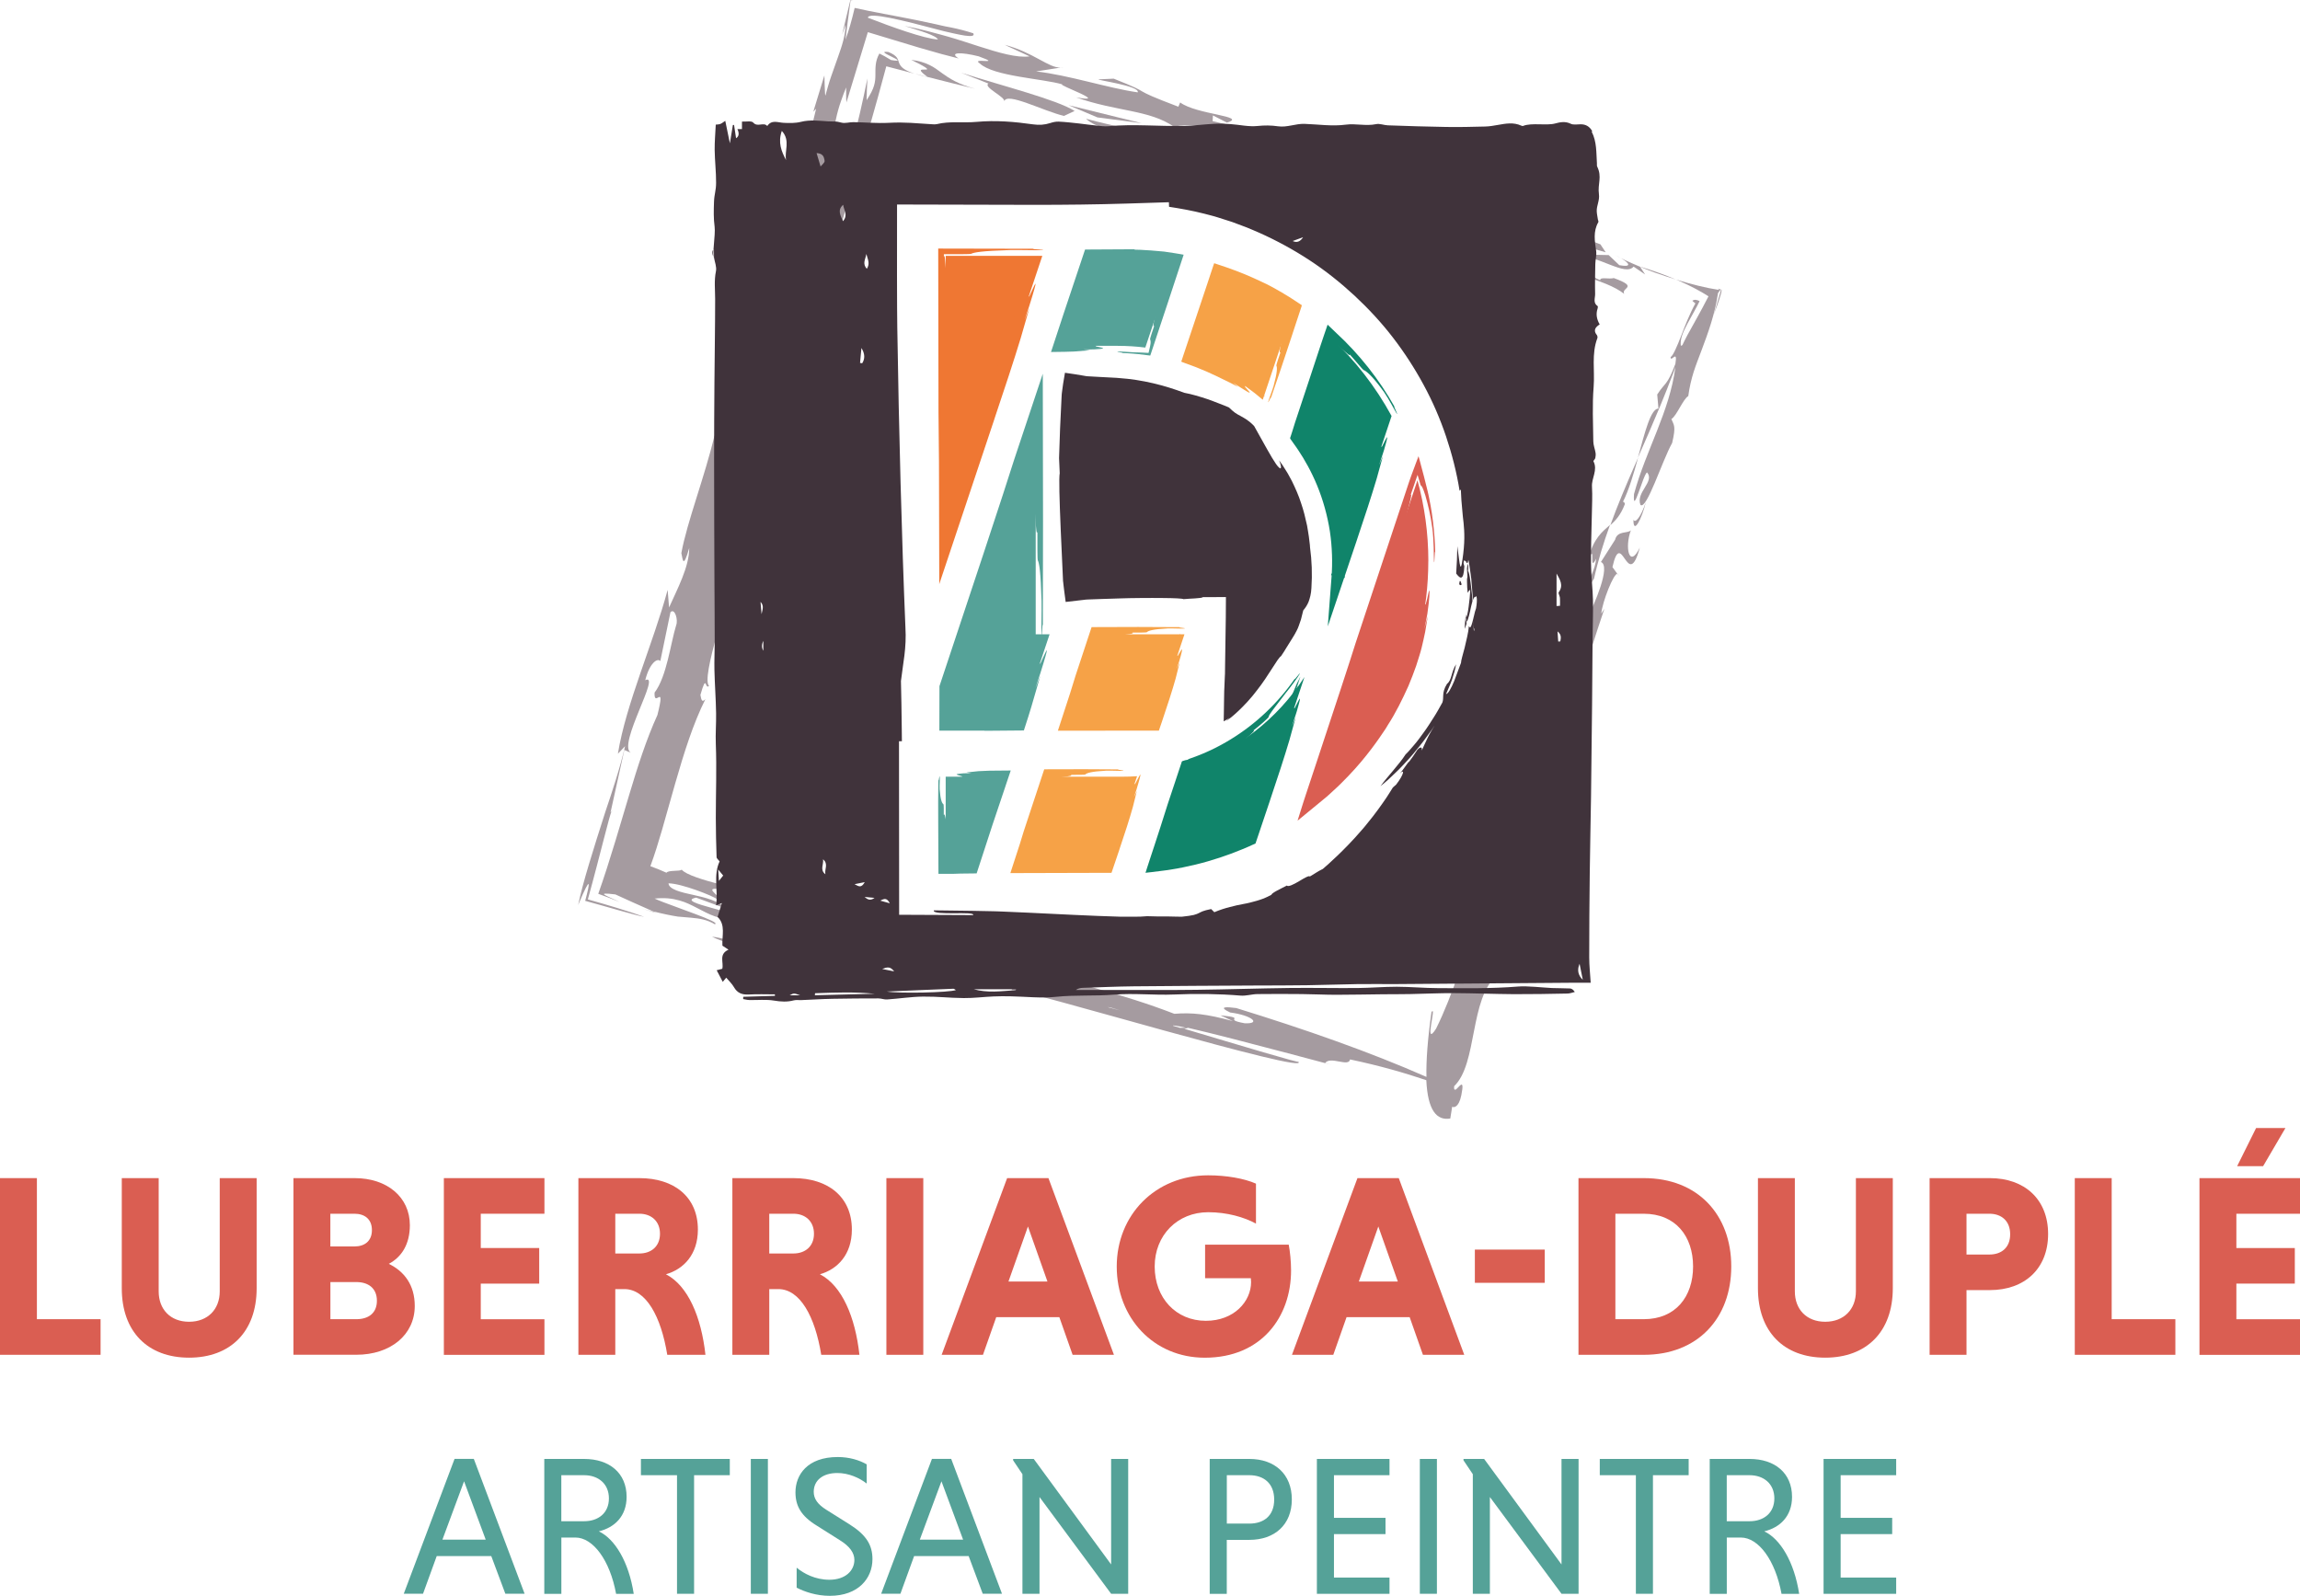 <?xml version="1.0" encoding="UTF-8"?>
<svg id="Calque_1" data-name="Calque 1" xmlns="http://www.w3.org/2000/svg" viewBox="0 0 483.67 335.62">
  <defs>
    <style>
      .cls-1 {
        fill: #a59ba0;
      }

      .cls-2 {
        fill: #10846a;
      }

      .cls-3 {
        fill: #40333b;
        fill-rule: evenodd;
      }

      .cls-4 {
        fill: #55a298;
      }

      .cls-5 {
        fill: #ef7733;
      }

      .cls-6 {
        fill: #f6a247;
      }

      .cls-7 {
        fill: #da5e52;
      }
    </style>
  </defs>
  <g>
    <path class="cls-4" d="M103.31,327.27h-11.47l-2.88,7.92h-4.05l10.68-28.36h4.05l10.68,28.36h-4.05l-2.96-7.92ZM93.05,323.81h9.09l-4.55-12.27-4.55,12.27Z"/>
    <path class="cls-4" d="M114.46,306.84h8.38c5.3,0,8.93,2.96,8.93,7.97,0,4.09-2.54,6.46-5.84,7.26,3.38,1.59,6.3,6.42,7.34,13.14h-3.71c-1.29-7.05-4.84-11.84-8.55-11.84h-2.96v11.84h-3.59v-28.36ZM122.84,310.26h-4.8v9.68h4.8c2.96,0,5.21-1.71,5.21-4.8s-2.25-4.88-5.21-4.88Z"/>
    <path class="cls-4" d="M142.37,310.26h-7.59v-3.42h18.69v3.42h-7.51v24.94h-3.59v-24.94Z"/>
    <path class="cls-4" d="M157.89,306.84h3.59v28.36h-3.59v-28.36Z"/>
    <path class="cls-4" d="M182.25,312.01c-1.54-1.21-3.8-2.21-6.17-2.21-3.09,0-4.96,1.58-4.96,3.96,0,1.46.83,2.63,2.63,3.76l4.92,3.09c3.5,2.21,4.8,4.34,4.8,7.3,0,4.04-2.96,7.72-8.97,7.72-2.88,0-5.34-.88-6.97-1.71v-4.21c1.5,1.25,3.92,2.54,6.88,2.54,3.42,0,5.26-1.96,5.26-4.17,0-1.5-1-2.88-3.09-4.17l-4.88-3.08c-3.25-2-4.42-4.13-4.42-6.97,0-3.63,2.46-7.42,8.89-7.42,2.46,0,4.59.67,6.09,1.54v4.05Z"/>
    <path class="cls-4" d="M203.7,327.27h-11.47l-2.88,7.92h-4.05l10.68-28.36h4.05l10.68,28.36h-4.05l-2.96-7.92ZM193.44,323.81h9.09l-4.55-12.27-4.55,12.27Z"/>
    <path class="cls-4" d="M218.6,314.85v20.35h-3.59v-25.15l-1.96-2.92v-.29h4.34l16.27,22.19v-22.19h3.59v28.36h-3.59l-15.06-20.35Z"/>
    <path class="cls-4" d="M254.39,306.84h8.34c5.3,0,8.93,3.17,8.93,8.51s-3.63,8.51-8.93,8.51h-4.75v11.35h-3.59v-28.36ZM262.74,310.26h-4.75v10.18h4.75c2.96,0,5.21-1.59,5.21-5.05s-2.25-5.13-5.21-5.13Z"/>
    <path class="cls-4" d="M276.93,335.2v-28.36h15.27v3.42h-11.68v8.97h10.84v3.42h-10.84v9.14h11.68v3.42h-15.27Z"/>
    <path class="cls-4" d="M298.58,306.84h3.59v28.36h-3.59v-28.36Z"/>
    <path class="cls-4" d="M313.31,314.85v20.35h-3.59v-25.15l-1.96-2.92v-.29h4.34l16.27,22.19v-22.19h3.59v28.36h-3.59l-15.06-20.35Z"/>
    <path class="cls-4" d="M344.01,310.26h-7.59v-3.42h18.69v3.42h-7.51v24.94h-3.59v-24.94Z"/>
    <path class="cls-4" d="M359.54,306.84h8.38c5.3,0,8.93,2.96,8.93,7.97,0,4.09-2.54,6.46-5.84,7.26,3.38,1.59,6.3,6.42,7.34,13.14h-3.71c-1.29-7.05-4.84-11.84-8.55-11.84h-2.96v11.84h-3.59v-28.36ZM367.92,310.26h-4.8v9.68h4.8c2.96,0,5.21-1.71,5.21-4.8s-2.25-4.88-5.21-4.88Z"/>
    <path class="cls-4" d="M383.48,335.2v-28.36h15.27v3.42h-11.68v8.97h10.84v3.42h-10.84v9.14h11.68v3.42h-15.27Z"/>
  </g>
  <g>
    <path class="cls-7" d="M0,284.94v-37.16h7.76v29.67h13.39v7.49H0Z"/>
    <path class="cls-7" d="M53.97,247.78v23.17c0,9.13-5.52,14.59-14.21,14.59s-14.15-5.46-14.15-14.59v-23.17h7.76v23.82c0,3.77,2.46,6.39,6.39,6.39s6.45-2.62,6.45-6.39v-23.82h7.76Z"/>
    <path class="cls-7" d="M61.71,247.78h12.9c6.78,0,11.58,3.99,11.58,9.89,0,4.04-1.75,6.72-4.43,8.14,3.28,1.58,5.46,4.48,5.46,8.85,0,6.12-5.14,10.27-12.29,10.27h-13.22v-37.16ZM74.55,255.27h-5.08v6.88h5.08c2.08,0,3.66-1.09,3.66-3.44s-1.58-3.44-3.66-3.44ZM74.94,269.64h-5.46v7.81h5.46c2.46,0,4.32-1.2,4.32-3.88s-1.86-3.93-4.32-3.93Z"/>
    <path class="cls-7" d="M93.34,284.94v-37.16h21.15v7.49h-13.39v7.21h12.29v7.49h-12.29v7.49h13.39v7.49h-21.15Z"/>
    <path class="cls-7" d="M121.63,247.78h12.84c7.27,0,12.29,3.93,12.29,10.82,0,5.3-3.06,8.36-6.72,9.4,4.64,2.4,7.43,8.96,8.31,16.94h-8.03c-1.31-8.09-4.48-13.82-9.02-13.82h-1.91v13.82h-7.76v-37.16ZM134.47,255.27h-5.08v8.36h5.08c2.46,0,4.32-1.48,4.32-4.15s-1.86-4.21-4.32-4.21Z"/>
    <path class="cls-7" d="M154.01,247.78h12.84c7.27,0,12.29,3.93,12.29,10.82,0,5.3-3.06,8.36-6.72,9.4,4.64,2.4,7.43,8.96,8.31,16.94h-8.03c-1.31-8.09-4.48-13.82-9.02-13.82h-1.91v13.82h-7.76v-37.16ZM166.85,255.27h-5.08v8.36h5.08c2.46,0,4.32-1.48,4.32-4.15s-1.86-4.21-4.32-4.21Z"/>
    <path class="cls-7" d="M186.4,247.78h7.76v37.16h-7.76v-37.16Z"/>
    <path class="cls-7" d="M222.78,277.02h-13.28l-2.79,7.92h-8.69l13.77-37.16h8.69l13.77,37.16h-8.69l-2.79-7.92ZM212.07,269.53h8.2l-4.1-11.58-4.1,11.58Z"/>
    <path class="cls-7" d="M264.13,257.35c-2.51-1.37-6.12-2.4-10.05-2.4-6.45,0-11.26,4.81-11.26,11.42s4.48,11.42,10.76,11.42c5.96,0,9.51-4.1,9.51-8.14,0-.22-.05-.6-.05-.82h-9.62v-7.05h17.59c.27,1.42.49,3.55.49,5.41,0,9.78-6.23,18.36-18.14,18.36-10.76,0-18.52-8.36-18.52-19.18s8.09-19.18,19.23-19.18c3.82,0,7.6.66,10.05,1.75v8.41Z"/>
    <path class="cls-7" d="M296.45,277.02h-13.28l-2.79,7.92h-8.69l13.77-37.16h8.69l13.77,37.16h-8.69l-2.79-7.92ZM285.75,269.53h8.2l-4.1-11.58-4.1,11.58Z"/>
    <path class="cls-7" d="M310.15,269.8v-6.99h14.7v6.99h-14.7Z"/>
    <path class="cls-7" d="M331.94,247.78h13.77c11.31,0,18.36,7.7,18.36,18.58s-7.05,18.58-18.36,18.58h-13.77v-37.16ZM339.7,255.27v22.18h5.96c6.72,0,10.38-4.75,10.38-11.09s-3.66-11.09-10.38-11.09h-5.96Z"/>
    <path class="cls-7" d="M398.04,247.78v23.17c0,9.13-5.52,14.59-14.21,14.59s-14.15-5.46-14.15-14.59v-23.17h7.76v23.82c0,3.77,2.46,6.39,6.39,6.39s6.45-2.62,6.45-6.39v-23.82h7.76Z"/>
    <path class="cls-7" d="M405.78,247.78h12.68c7.27,0,12.24,4.43,12.24,11.75s-4.97,11.8-12.24,11.8h-4.92v13.61h-7.76v-37.16ZM418.35,255.27h-4.81v8.58h4.81c2.51,0,4.37-1.42,4.37-4.26s-1.86-4.32-4.37-4.32Z"/>
    <path class="cls-7" d="M436.31,284.94v-37.16h7.76v29.67h13.39v7.49h-21.15Z"/>
    <path class="cls-7" d="M462.53,284.94v-37.16h21.15v7.49h-13.39v7.21h12.29v7.49h-12.29v7.49h13.39v7.49h-21.15ZM480.61,237.24l-4.7,8.03h-5.46l3.99-8.03h6.17Z"/>
  </g>
  <g>
    <g>
      <path class="cls-1" d="M223.75,24.38l2.24-1.05c-3.91-2.42-14.81-5.15-23.88-8.03l5.75,2.27c-1.21.75,3.7,2.87,3.32,3.78.43-2.11,8.1,1.97,12.57,3.03Z"/>
      <polygon class="cls-1" points="240.08 25.91 224.7 22.12 230.77 24.69 240.08 25.91"/>
      <path class="cls-1" d="M237.41,28.49c.66.37,1.65.79,2.48,1.04-.83-.43-1.66-.75-2.48-1.04Z"/>
      <path class="cls-1" d="M260.63,33.33c-8.11-1.97-13.85-4.24-20.43-6.67,1.8,1.06,2.61,1.21,5.23,2.42-4.78-1.36-11.42-2.58-17.04-4.1,2.08,1.96,5.45,2.25,9.01,3.5-.91-.51-1.17-.95.56-.77,5.05,2.88,8.94,2.13,13.66,4.7l-4.98-.91c.26,1.51,10.46,1.68,9.51,3.94,7.01.31-4.35-3.48,4.46-2.1Z"/>
      <path class="cls-1" d="M265.55,35.45c-.54.07-.68.21-.57.39.46-.09.78-.19.57-.39Z"/>
      <path class="cls-1" d="M263.96,37.11c5.1,1.67,13.02,4.09,14.92,2.73-5.04-2.87-6.45-1.67-9.12-1.67-1.14-.59-4.43-1.71-4.79-2.33-.94.19-2.45.35-1.02,1.27Z"/>
      <path class="cls-1" d="M288.27,43.02l-2.49-.46.06-1.21c-.51.15-2.93,1.65-8.03-.01,2.42,1.66,3.64.91,6.25,2.12l4.22-.44Z"/>
      <path class="cls-1" d="M282.32,34.87s-5.49-.76-9.52-.77c5.94.61,15.43,5.2,14.82,2.07-2.7-.71-4.94-1.22-5.82-1.15l.52-.15Z"/>
      <path class="cls-1" d="M287.95,36.26c3.07,1.64,5.24,1.82,9.23,2.55-2.85-.77-6.29-1.77-9.23-2.55Z"/>
      <path class="cls-1" d="M287.62,36.17c.11.03.22.06.33.09-.11-.06-.22-.11-.33-.17,0,.03,0,.05,0,.09Z"/>
      <polygon class="cls-1" points="300.07 47.87 292.36 44.99 294.14 46.05 300.07 47.87"/>
      <path class="cls-1" d="M292.09,40.32c6.25,2.12-3.07-2.27,2.86-.45,1.66.31-8.73-2.57-9.44-1.97,1.46.75,6.32.92,6.58,2.42Z"/>
      <path class="cls-1" d="M311.44,51.66c2.67,0,6.37,2.87,9.69,3.48l1.53-.45c-7.33-.61-7.47-4.53-11.22-3.03Z"/>
      <path class="cls-1" d="M339.39,58.48c-1.02.3-2.99-.31-2.87.45-2.3-.91-1.59-1.51-3.07-2.27-4.32-.3-10.4-2.88-13.9-3.03,1.65.3,1.97.6,3.12,1.06,6.06,2.57,14.88,3.95,18.89,7.12-.76-1.36,3.25-1.35-2.17-3.32Z"/>
      <path class="cls-1" d="M315.81,47.54c-1.36-.45-2.55-.89-3.81-1.33.57.39,1.59.82,3.83,1.38,0-.02-.01-.03-.02-.05Z"/>
      <path class="cls-1" d="M316.84,47.29c2.05-.6,6.77,1.97,7.99,1.22-.1-.54-2.86-1.69-3.67-2.25-1.81,1.61-7.15-2.2-5.35,1.28,1.71.56,3.7,1.13,6.48,1.72l-5.44-1.97Z"/>
      <path class="cls-1" d="M306.5,43.2l-2.55.75c3.65.77,5.95,1.52,8.04,2.25-1.26-.87-.24-1.54-5.49-3.01Z"/>
      <path class="cls-1" d="M321.16,46.26c.1-.09.2-.19.28-.32-.62-.04-.6.09-.28.32Z"/>
      <path class="cls-1" d="M346.8,56.67c-.63-.21-1.27-.4-1.94-.59l.02.03c.19.08.37.15.56.23.41.16.84.33,1.26.5.47.17.94.35,1.42.53,1.43.5,2.86.97,4.29,1.41-1.09-.46-2.24-.92-3.49-1.37-.69-.24-1.4-.48-2.12-.73Z"/>
      <path class="cls-1" d="M340.93,54.33c1.73,1.01,2.32,1.94-.4,1.44l-2.24-2.12-7.52-.16c5.67.31,10.99,4.7,12.76,2.58l2.43,1.66-1.07-1.63c-.62-.26-1.22-.51-1.78-.76-.82-.36-1.54-.7-2.18-1.02Z"/>
      <path class="cls-1" d="M361.25,60.69l.32.3c-2.94-.45-6.04-1.24-9.16-2.21.25.1.51.21.74.31,2.57,1.13,4.59,2.24,6.13,3.23-1.71,3.37-3.25,5.98-4.42,8.14-.4.74-.74,1.43-1.06,2.1-.11.12-.22.18-.34.11-.17-1.37.47-2.84,1.37-4.55.89-1.67,2.04-3.61,2.58-4.79-.58-.3-1.09-.39-1.52-.07.17.18.37.36.64.54-1.25,2.28-2.2,4.77-3.02,6.88-.41,1.05-.78,2-1.13,2.72-.38.84-.74,1.49-1.07,1.71.04,1.26,1.55-1.83,1.01,1.42-1.78,4.7-2.13,3.81-3.82,6.44l.26,2.96c-1.62-.02-2.86,4.98-4.32,10.32,1.55-3.52,3.14-7.13,4.71-10.92.9-2.17,1.78-4.4,2.65-6.7.18-.47.35-.97.53-1.45-1.26,9.54-6.16,17.34-8.71,26.72-.33,4.94,1.96-4.26,2.75-4.54,1.67,1.95-2.44,4.18-1.39,6.84,1.32,1.05,4.53-9.23,6.66-13.04.85-3.61.37-3.7-.16-5.03,1.1-.65,2.44-4.18,3.55-4.83.26-1.94.67-3.59,1.14-5.1.24-.75.5-1.47.76-2.17.31-.8.61-1.59.9-2.38,1.34-3.56,2.82-7.61,3.44-11.98.28-.44.47-.68.58-.76,0-.01.01-.02.04-.02,0,0,0,0,.01,0h0s-.69-.22-.69-.22Z"/>
      <path class="cls-1" d="M361.94,60.9l-1.34,4.57c-.5,1.41-.01.24.54-1.3.54-1.52,1.13-3.38.81-3.27Z"/>
      <path class="cls-1" d="M340.93,54.33c-.38-.22-.82-.45-1.29-.67.35.2.8.43,1.29.67Z"/>
      <path class="cls-1" d="M332.03,51.45l-3.94-1.12c2.23.84,3.37,1.12,3.94,1.12Z"/>
      <path class="cls-1" d="M336.56,51.39c-6.02-2.38-2.81.07-4.53.06l5.63,1.61-1.1-1.66Z"/>
      <path class="cls-1" d="M343.5,109.29c-.06,3.32,1.77-.12,2.62-3.74-1.03,3.18-2.27,4.63-2.62,3.74Z"/>
      <path class="cls-1" d="M324.23,148.42c-.51.21-1.12,1.14-1.55,3.75.44-.52.97-1.94,1.55-3.75Z"/>
      <path class="cls-1" d="M353.5,68.54c-.14.42-.28.85-.42,1.27.13-.37.28-.8.42-1.27Z"/>
      <path class="cls-1" d="M334.29,119.25l.33-.52c-.12.16-.21.32-.32.49,0,0,0,0,0,.02Z"/>
      <path class="cls-1" d="M195.06,16.18c-.91-.23-1.85-.47-2.77-.7.72.23,1.6.47,2.79.73-.01,0,0-.01-.03-.02Z"/>
      <path class="cls-1" d="M198.1,15.38c-.9-.64-1.59-1.21-2.64-1.71-1.03-.5-2.29-.91-3.83-1.07,2.14,1.04,2.96,1.52,3.24,1.78.27.25-.03.26-.4.25-.37,0-.8-.02-.83.17-.04.19.35.6,1.4,1.38,3.36.86,6.77,1.72,10.04,2.49-3.59-.95-5.46-2.19-6.99-3.29Z"/>
      <path class="cls-1" d="M205.1,18.68c.52.14,1.08.27,1.68.4-.55-.13-1.12-.26-1.68-.4Z"/>
      <path class="cls-1" d="M269.81,33.79c-.12-.02-.22-.03-.34-.04.61.12.91.15.34.04Z"/>
      <path class="cls-1" d="M176.21,199.92c1.46.75,4.97.91,7.59,2.12-2.29-.9-6.19-3.32-7.59-2.12Z"/>
      <path class="cls-1" d="M174.75,205.5l.11-.26c-.37,0-.85-.05-1.38-.11.42.14.83.27,1.27.37Z"/>
      <path class="cls-1" d="M175.13,204.59l-.27.65c.78.02,1.09-.12.27-.65Z"/>
      <path class="cls-1" d="M164.54,202.16l5.1,1.66c-.37.91-.56,1.36-3.69.3.64.61,3.64.91,5.3,1.22l-1.15-.45c.78-.07,2.18.11,3.38.24-4.53-1.51-7.3-4.9-8.94-2.97Z"/>
      <path class="cls-1" d="M157.08,200.8c1.97.6,6.76,1.97,5.67.31l-5.67-.31Z"/>
      <path class="cls-1" d="M149.73,197.02c5.71,2.57,2.89.09,6.46.83-1.05-.32-2.03-.67-2.95-.68,2.94,1.51-2.16-.15-3.51-.15Z"/>
      <path class="cls-1" d="M156.19,197.85c.49.15.99.29,1.51.38-.62-.19-1.09-.3-1.51-.38Z"/>
      <path class="cls-1" d="M213.08,208.87l-.19-.59c-.33.07-.4.22.19.59Z"/>
      <path class="cls-1" d="M137.98,192l-.56-.25c-.81-.21-1.66-.43-2.56-.7l3.12.95Z"/>
      <path class="cls-1" d="M223.6,14.12l-.56.09c.19,0,.38-.03.56-.09Z"/>
      <path class="cls-1" d="M128.66,170.67s.07-.06.11-.11c-.01-.09-.05-.02-.11.11Z"/>
      <path class="cls-1" d="M333.96,117.75c1.8-4.05-.01,3.07,1.71-.25-.42,4.32-4.78,8.75-6.06,16.27.54-2.67,1.25-1.37,1.12.07-2.06,4.57-4,12.4-5.52,17.15.3-.13.57-.04.76.11-1.79,4.05-2.19,5.29-4.58,9.66-7.25,16.92-12.43,41.56-19.4,55.59-2.7,4.26.22-5.23-.96-3.5-.82,5.78-1.14,10.24-1.06,13.64-11.94-5.26-25.47-10-40-14.48-2.08-.28-3.93-.34-1.29.93,4.66.61,6.59,2.42,3.07,2.27-4.98-.91.89-1.06-5.11-1.67l2.62,1.21c-5.62-1.52-8.62-1.82-12.31-1.53-21.51-8.33-46.64-11.23-64.96-19.7l-7.02-.32c-.12-.75-.58-1.81-3.89-2.42,1.15.45,3.14,1.06,2.62,1.21l-14.69-4.4,1.28,1.21c-2.2-1.13-5.56-1.93-8.92-2.82-3.28-.86-7.15-2-8.02-3.09-.25.43-2.82.05-3.19.66-1.13-.51-2.25-.96-3.39-1.38.96-2.63,1.71-5.08,2.44-7.6.93-3.29,1.86-6.57,2.77-9.77,1.87-6.51,3.8-12.66,6.36-17.75-.9.95-.9-.38-1.05-.9,1.36-4.78.91-.96,1.81-1.91-3.31-3.19,20.82-64.02,21.14-72.37-.45,1.14-.91,2.3-1.06,1.79,2.94-10.05,5.99-20.49,9.02-30.86,1.5-5.19,3-10.37,4.48-15.48.66-2.37,1.32-4.72,1.98-7.04.58-2.13,1.15-4.25,1.72-6.34,2.06.54,4,1.04,5.92,1.54-2.43-.78-2.96-1.55-3.24-2.29-.29-.74-.23-1.43-2.23-2.26-1.84-.21-.39.46.75,1.03,1.17.57,2.04,1.05-.21.66-.94-.59-1.76-1.04-2.44-1.37-.93,1.63-.83,3.13-.84,4.53,0,.71-.05,1.42-.29,2.23-.24.82-.68,1.72-1.56,3.06.02-1.4.08-2.92.17-4.58-1,4.94-2.06,9.55-3.4,14.68-1.33,5.08-2.84,10.36-4.36,15.31l-1.21-1.39c-.46,3.82-2.12,8.92-3.63,9.18,3.79-11.35.93-14.35,4.56-20.85.3,1.01.15.5.75-.14-.07-1.59-.03-3.81.33-6.28.18-1.24.44-2.54.81-3.86.18-.66.39-1.32.63-1.99.16-.44.32-.88.48-1.33.19-.48.38-.96.57-1.44v1.68c0,.53,0,1.14.06,1.47,1.47-4.82,2.99-9.82,4.5-14.77,3.59,1.08,7.16,2.16,10.63,3.21,1.62.46,3.23.92,4.8,1.37,1.24.34,2.47.65,3.66.95-2.12-1.36.57-1.36,4.21-.45,5.42,1.97-1.85.15.26,1.51,2.87,2.72,13.4,3.19,17.36,4.4-1.34,0,10.33,4.08,2.87,2.72,8.56,3.03,15.44,2.59,20.62,6.21,1.02-.3,3.37-.6,5.86-.14l-.58,1.35,3.2-.14c5.81,1.78,7.86,5.43,14.08,6-1.15-.23-3.47-.83-3.42-1.62.88-1.06,12.12,1.98,10.39-.29l-5.16-.46c2.04-.6-4.4-2.27-2.87-2.72l-13.41-3.19.07-1.2,2.93,1.51c4.59-1.35-6.44-1.67-9.82-4.24l-.38.9c-11.17-4.24-4.41-2.27-13.6-5.9l-3.19.15c-.51.15,8.81,1.38,8.24,2.73-6.32-.91-14.55-3.64-21.37-4.4l5.17-.81c-2.48.13-5.78-3.24-11.76-4.78l5.23,2.42c-2.62.37-6.5-.77-10.68-2.11-2.09-.67-4.26-1.4-6.38-2.01-.58-.16-1.16-.32-1.73-.48-.89-.24-1.76-.47-2.63-.7-1.72-.44-3.36-.81-4.86-1.09,3.32,1.01,6.66,2.02,7,2.84-2.83-.14-9.98-2.73-14.73-4.58.07-1.3,7.52.6,14.63,2.48.42.11.84.22,1.26.33.25.06.49.12.73.17.48.11.95.22,1.4.32.9.2,1.71.36,2.37.46,1.33.19,2.09.12,1.78-.48-1.58-.52-3.16-.92-4.7-1.23-.39-.07-.77-.15-1.15-.22-.12-.01-.51-.11-.87-.19l-1.04-.24c-1.35-.29-2.69-.57-3.99-.85-5.16-1.05-9.43-1.75-13.2-2.61-.61,2.58-1.22,4.78-1.94,6.67.32-2.6.68-5.35,1.08-8.26l.48.04-.52-.12-1.73,7.26.72-2.03c-.03,2.13-.71,4.29-1.61,6.8-.45,1.27-.93,2.62-1.41,3.99-.24.7-.47,1.41-.68,2.14l-.31,1.09-.14.54-.07.34c-.03-.11-.06-.21-.09-.33l-.03-.54-.05-1.1-.07-2.3-2.33,7.64.6-.64c-2.28,9.77-5,18-8.49,26.37l2.12-4.92c.15.51-.61,3.31-1.52,5.61,1.05-.45,2.72-6.89,3.33-6.19-2.73,8.24-4.08,8.99-7.26,17.04.3,1.02,3.78-4.67,2.26,2.29-1.05-.9-3.33,4.85-3.17,0-.88,6.08-2.29,4.14-2.27,9.21.09-.59.42-1.42.75-2.26,1.21-1.29,0,2.68-.31,4.34-1.66,2.43-2.87,3.69-4.39,7.98l-1.97,9.44c-.3.32-.45-.19-.45-.19-2.13,8.94-5.76,18.13-6.98,24.77.3,1.02.3,3.69,1.66-1.09,0,4.02-2.57,8.74-4.24,12.51l-.3-3.7c-3.03,11.23-8.78,24-10.46,34.46l1.51-1.59c-.57,2.43-1.25,4.82-1.96,7.11-.37,1.14-.73,2.27-1.08,3.37-.38,1.15-.76,2.27-1.12,3.36-2.49,7.78-4.74,14.88-5.69,19.49.04,0,.07.02.1.02-.03-.01-.06-.03-.08-.04,1.42-3.37,2.01-4.45,2.15-4.3.14.16-.19,1.59-.71,3.52,4.24,1.14,10.46,3.03,12.4,3.36-3.51-1.25-7.63-2.49-11.84-3.66,1.32-4.75,2.51-9.43,3.44-13.01.73-2.83,1.31-4.99,1.54-5.54-.06.06-.12.12-.21.27l2.9-13.15,1.36.57c-2.86-1.65,6.51-16.91,3.04-15.25.91-3.63,2.57-4.73,3.17-4.02l2.13-10.27c.91-.96,1.66,1.59,1.2,2.74-1.21,3.96-1.97,10.77-4.54,14.16-.16,3.51,2.42-2.56.6,4.72-2.35,5.15-4.19,10.96-5.86,16.53-1.02,3.43-2.02,6.78-2.97,9.94-1.2,3.94-2.37,7.64-3.61,11.13,1.63.58,3.13,1.16,4.52,1.74-2.61-1.3-5.46-2.17-.92-1.61,2.45,1.13,5.11,2.32,7.96,3.57,1.92.49,3.74.87,5.16,1.09,1.03.09,1.96.17,2.84.24,1.77.16,3.33.41,4.95,1.37.76-.23-1.33-1.1-3.98-2.1-1.41-.52-2.96-1.1-4.37-1.62-1.81-.65-3.37-1.24-4.31-1.68,2.08-.21,3.66-.04,5.21.4.41.12.73.22,1.03.33.31.12.62.24.92.38.61.27,1.22.59,1.82.9,2.43,1.27,4.87,2.63,7.74,2.18,2.73-1.2-12.89-3.34-7.99-4.39l6.57,2.42c-1.92-1.81-4.77-2.46-7.27-3.01-2.38-.51-5.06-1.13-5.11-2.42,1.46.04,3.61.65,5.81,1.42,2.14.76,4.02,1.59,4.34,1.89,2.17.15-3.39-2.57.44-2.11,3.58,2.12,5.81,1.06,8.55,3.03l-2.04.6c2.81.76,9.71,3.49,13.02,4.09-.25,1.66-8.55.14-11.67-.92,2.42,1.66,7.72,2.88,10.53,3.64l-4.92-2.12c7.6,2.12,6.57-.74,15.12,2.28,7.27,1.82,1.41,1.96,3.52,3.32,8.29,1.52,2.8.76,3.06-.9,6.44,1.67,7.73,2.88,16.14,5.15-4.98-.91-6.51-.46-11.11-2.28l1.09,1.66c6.64,1.22,12,1.23,19.98,2.45l.38,1.22c1.84-.39,63.42,18.15,60.18,15.07.84.54-12.32-3.43-23.91-6.88l.74-.22c9.62,2.19,36.8,9.61,28.84,7.4,1.08-1.5,4.98.92,5.23-.75,6.54,1.38,11.52,2.85,16.04,4.37.3,6.34,2.17,8.54,5.04,8.06.14-.84.27-1.67.4-2.49.26.21,1.37.28,1.92-2.4.82-4.07-.63-1.42-1.25-1.15-.07-.04-.15-.07-.23-.11-.04-.12-.06-.32-.02-.66,4.95-4.74,3.18-18.43,8.99-23.31,6.89-24.9,15.13-54.96,22.6-77.1l-.66,1.03c.25-2.57,2.61-8.46,3.38-8.37l-1.03-1.42c1.95-8.58,3.17,5.47,5.76-4.1-2.26,4.62-3.22-.12-1.88-3.64-.62.73-2.85.01-3.32,1.99l-2.98,4.68c2.16.86-1.43,8.96-2.82,11.76-.04-.11-.06-.24-.09-.35.31-1.11.21-.97-.09-.34-.45-1.93-.4-4.68,1.55-7.57.86-3.89,2.02-7.62,3.36-11.31-1.66,1.49-3.38,2.7-4.66,7.27ZM233.46,211.87c.72.22,1.42.43,2.11.64-1.2-.33-2.11-.57-2.66-.7.18.02.36.03.56.06ZM248.09,216.16c-.48-.14-.95-.28-1.42-.42-.13-.17.95.01,2.79.43h-1.37Z"/>
      <path class="cls-1" d="M338.62,110.48c1.11-1,2.19-2.13,3.09-4.49-.12-.3-.24-.6-.45-.38,1.27-2.48,2.29-5.98,3.22-9.36-.22.51-.45,1.02-.67,1.53-1.87,4.28-3.65,8.46-5.18,12.7Z"/>
      <path class="cls-1" d="M340.17,120.79l.21.28c-.04-.2-.11-.27-.21-.28Z"/>
    </g>
    <g>
      <path class="cls-3" d="M335.74,70.39c-.77-1.02-.11-1.66.66-2.16q-.99-1.69-.45-3.29c.06-.18.1-.51.02-.56-1.02-.68-.51-1.69-.53-2.54-.05-2.12,0-4.24.04-6.36.02-.89.3-1.81.18-2.68-.3-2.08-.67-4.13.46-6.09.07-.13-.07-.37-.1-.56-.08-.58-.22-1.15-.24-1.73-.04-1.2.64-2.25.46-3.58-.3-2.22.71-3.6-.37-5.82-.09-.18-.03-.42-.05-.63-.15-2.26-.01-4.57-1.1-6.69,0-.01.06-.07.11-.11-.53-.96-1.32-1.46-2.45-1.45-.69,0-1.49.17-2.06-.11-1.14-.56-2.23-.35-3.29-.06-1.77.49-4.99-.2-6.72.51-.11.05-.29,0-.41-.06-1.61-.74-3.24-.44-4.88-.15-.89.16-1.8.32-2.7.34-2.75.07-5.51.14-8.26.09-4.07-.06-8.13-.2-12.2-.34-.84-.03-1.71-.42-2.49-.25-2.13.45-4.23-.18-6.4.11-2.82.38-5.75-.07-8.63-.17-1.88-.07-3.67.79-5.59.51-1.42-.21-2.85-.22-4.33-.06-1.85.19-3.75-.27-5.64-.4-1.12-.08-2.25-.13-3.37-.07-2.15.11-4.29.4-6.44.45-5.28.12-10.56-.43-15.84.06-.83.08-1.69-.04-2.53-.13-1.26-.12-2.51-.31-3.76-.45-1.4-.15-2.79-.32-4.2-.38-.6-.03-1.24.12-1.82.31-1.16.37-2.3.44-3.53.27-3.95-.56-7.9-.9-11.9-.53-2.79.26-5.64-.2-8.41.48-.26.06-.55.05-.82.03-3.54-.2-5.71-.5-9.27-.31-2.47.13-4.96-.11-7.44-.14-.83-.01-1.73.3-2.49.1-1.4-.37-1.41-.19-2.79-.27-1.94-.11-3.82-.38-5.77.11-1.15.29-2.42.26-3.62.2-1.22-.06-2.5-.71-3.43.67-.79-.91-2.04.33-2.95-.72-.37-.42-1.52-.16-2.37-.21v1.58h-.96q.63,1.35-.28,1.92c-.14-.94-.28-1.86-.42-2.78-.08,0-.17,0-.25,0-.19,1.18-.38,2.36-.63,3.85-.36-1.75-.64-3.13-.97-4.73-.49.32-.75.56-1.05.66-.34.12-.72.11-.95.14-.08,1.82-.25,3.57-.23,5.31.03,2.31.31,4.62.3,6.92,0,1.65-.38,2.36-.44,4.02-.06,1.74-.11,3.51.13,5.23.22,1.59-.6,6.41-.13,6.49h0s0-.03,0-.04c-.4-.42-.5-1.6-.01-1.65,0,.6,0,1.12.01,1.65.02.02.03.03.05.05-.02,0-.03,0-.05,0,.17.96.59,1.96.41,2.84-.41,1.98-.17,3.92-.17,5.88,0,5.84-.11,11.67-.15,17.51-.04,5.37-.07,10.73-.07,16.1,0,8.55.04,17.1.07,25.64.02,4.28.06,8.57.06,12.85,0,1.98-.11,3.95-.06,5.93.07,3.02.3,6.03.35,9.05.04,2.16-.15,4.32-.06,6.5.2,5.16,0,10.33,0,15.5,0,2.76.07,5.52.16,8.27,0,.29.39.56.64.9-1.37,2.89-.29,6.07-.74,9.25.45-.18.72-.29,1.21-.48-.32,1.03-.58,1.87-.9,2.91,1.75,1.67.89,4,1.02,6.05.44.29.77.5,1.28.84-2.12.95-.97,2.67-1.31,4.02-.35.09-.69.18-1.18.31.47.89.86,1.64,1.28,2.44.22-.26.42-.51.73-.88.56.67,1.2,1.26,1.61,1.97.72,1.28,1.74,1.65,3.15,1.57,1.82-.11,3.64-.03,5.47-.03,0,.1,0,.21.01.31-2.22.07-4.45.13-6.67.2,0,.16,0,.32-.01.48.43.07.87.19,1.3.2,1.74.04,3.51-.16,5.2.12,1.43.24,2.76.32,4.15-.05.46-.12.98-.04,1.48-.05,2.71-.1,4.07-.23,6.78-.28,3.18-.06,6.36-.08,9.54-.08.61,0,1.23.27,1.83.22,2.51-.17,5.02-.57,7.54-.6,3.31-.03,5.27.28,8.58.31,2.07.02,4.13-.25,6.2-.34,1.2-.06,2.4-.05,3.6-.03,3.19.05,6.42.45,9.57.11,4.07-.43,8.14-.13,12.2-.46,4.21-.35,8.44.15,12.68-.03,4.65-.2,9.31-.15,13.96.23,1.17.1,2.37-.31,3.56-.32,3.12-.05,6.24-.02,9.36,0,2.39.02,4.78.15,7.17.15,3.29,0,6.58-.08,9.86-.11,1.89-.02,3.79,0,5.68-.04,3.09-.06,6.18-.21,9.26-.2,4.2.02,8.39.19,12.59.22,3.3.02,7.96-.06,11.26-.13.52-.01,1.03-.21,1.54-.33-.31-.47-.65-.72-1-.74-1.27-.07-2.54-.03-3.81-.09-1.9-.09-5.17-.47-7.05-.32-5.64.46-11.28.36-16.91.34-2.89-.01-5.78-.28-8.67-.29-2.73,0-5.46.24-8.2.27-4.8.04-9.59-.07-14.39-.01-6.49.08-12.98.3-19.48.38-5.59.07-11.19.03-16.78.04-2.88,0-5.76,0-8.65,0,.48-.33.96-.43,1.45-.45,3.57-.12,7.15-.28,10.72-.32,8.61-.09,17.23-.12,25.84-.17,3.53-.02,7.07,0,10.6-.06,3.58-.05,7.16-.19,10.75-.24,2.6-.04,5.19.02,7.79,0,11.88-.09,25.11-.18,36.99-.28,1.36-.01,2.72,0,4.14,0-.11-1.84-.31-3.59-.31-5.33,0-5.85.04-11.7.11-17.55.06-5.42.19-10.84.27-16.25.09-6.44.15-12.88.22-19.32.04-3.88.06-7.76.09-11.63,0-1.19.03-2.38.04-3.57.02-2.33.11-4.66.05-6.99-.05-2.1-.3-4.2-.37-6.31-.07-1.91-.04-3.83,0-5.74.03-1.91.11-3.82.14-5.72.03-1.98.15-3.97.03-5.94-.11-1.79,1.27-3.48.31-5.32-.06-.12.33-.43.39-.68.08-.36.11-.75.05-1.12-.13-.8-.46-1.59-.47-2.39-.04-3.82-.24-7.67.07-11.47.27-3.42-.49-6.92.79-10.26.08-.2-.03-.56-.18-.75ZM151.18,185.27c-.04-.68-.08-1.31-.15-2.39.55.66.83,1,1.05,1.26-.34.43-.61.77-.9,1.13ZM160.15,129.17c-.07-.86-.15-1.73-.22-2.59.83.85.37,1.72.22,2.59ZM160.52,136.86q-.55-.92,0-2.07v2.07ZM165.31,33.68c-.98-1.83-1.76-3.69-.9-6.15,1.88,2.06.49,4.23.9,6.15ZM166.06,209.33c.87-.47.87-.48,2.2,0h-2.2ZM182.19,53.41c.26,1.11.84,1.99.09,3.13-.98-1.1-.29-1.97-.09-3.13ZM183.91,188.84c-1,.74-1.57.23-2.1-.2.57.05,1.13.11,2.1.2ZM181.15,73.19q1.1,1.77.16,3.21c-.15-.02-.3-.05-.45-.07.09-1,.19-1.99.29-3.14ZM181.85,185.53c-.74,1.31-1.27.89-2.15.43.8-.16,1.29-.26,2.15-.43ZM177.31,43.07c.12,1.09,1.09,2.16-.04,3.45-.58-1.31-1.19-2.37.04-3.45ZM173.36,33.51c.1.55.13.55-.8,1.5-.32-1.06-.55-1.85-.84-2.81,1.01.05,1.48.46,1.63,1.31ZM173.57,183.87c-1.22-.92-.32-2.09-.49-3.14,1.19.97.27,2.09.49,3.14ZM171.36,209.32c.01-.14.03-.29.04-.43,4.64-.15,7.93-.3,12.57.11-4.66.11-7.96.21-12.62.32ZM274.03,49.89q-.9,1.42-2.19.8c.73-.27,1.31-.48,2.19-.8ZM187.12,189.98c-.81-.23-1.25-.35-2-.56.92-.49,1.4-.57,2,.56ZM188.04,204.31c-.97-.2-1.54-.32-2.52-.52,1.09-.42,1.69-.56,2.52.52ZM186.5,208.54c5.26-.21,8.95-.41,13.99-.59.15,0,.31.16.53.28-1.46.52-11.76.75-14.52.31ZM213.6,208.25c-1.52.1-3.04.26-4.55.29-1.44.02-2.88-.09-4.3-.49h8.93c-.02.07-.05.13-.07.2ZM310.38,128c-.15.39-.28.9-.39,1.42-.05.19-.09.37-.14.56,0,.46.01.87.02,1.24.03.74.08,1.17.18,1.01-.1.92-.15.45-.17-.73,0-.08,0-.2,0-.29-.01-.33-.02-.71-.03-1.16,0-.02,0-.03,0-.05-.08.31-.16.63-.23.9-.24.88-.45,1.4-.72.75-.1,1.37-.56,3.09-.9,4.59-.39,1.48-.77,2.72-.76,3.16-.31.84-.92,2.45-1.46,3.9-.6,1.43-1.25,2.64-1.68,2.67.42-1.04.9-2.03,1.26-3.07.35-1.04.66-2.09.84-3.19-.53.84-.75,1.65-.96,2.37-.21.72-.42,1.34-.94,1.74-.62.99-.77,1.73-.8,2.35-.04.62,0,1.11-.18,1.58-.57,1.01-1.15,2.11-1.84,3.16-.67,1.06-1.34,2.13-2.06,3.1-.7.98-1.38,1.91-2.06,2.69-.67.78-1.25,1.48-1.78,1.97-1.28,2.02-4.01,4.89-5.27,6.68.52-.43,1.05-.87,1.58-1.34.51-.48,1.03-.97,1.55-1.47,1.07-.98,2.04-2.1,3.05-3.18.5-.54.95-1.12,1.42-1.69.46-.57.94-1.12,1.36-1.7.42-.58.84-1.15,1.25-1.71.2-.28.4-.56.6-.83.19-.28.37-.56.55-.84-.48.81-1,1.66-1.44,2.57-.22.45-.44.9-.64,1.36-.21.45-.42.89-.61,1.33.19-1-.53-.63-.92-.16l-.91,1.38c-.31.45-.65.89-.97,1.34l.17-.35-.98,1.34-.49.67-.52.64c1.09-1.14.9.15-.76,2.3-.22.21-.46.41-.69.61-.12.22-.39.64-.77,1.23-.38.58-.85,1.35-1.45,2.16-.6.82-1.25,1.78-2.01,2.73-.38.48-.77.96-1.17,1.46-.4.5-.8,1-1.24,1.48-3.36,3.93-7.3,7.43-8.09,8.07-1.18.57-1.76,1.05-2.69,1.57v.08c-.1-.4-1.18.26-2.3.93-1.12.67-2.33,1.27-2.56.91-1.55.8-3.17,1.54-3.28,1.96-.54.29-1.07.54-1.57.75-.51.19-1.01.36-1.49.5-.97.27-1.87.52-2.8.67-.93.18-1.86.36-2.85.64-1,.25-2.07.58-3.28,1.09l-.67-.66c-1.73.34-2.07.59-2.57.84-.25.13-.55.26-1.08.4-.54.12-1.31.25-2.51.37-.32-.02-.76-.02-1.3-.02-.54-.02-1.16-.03-1.82-.04-.66,0-1.37,0-2.08,0-.71-.03-1.43-.04-2.1-.05l-1.39.09c-.46.02-.93.02-1.39.02-.92,0-1.88.01-2.76,0l-4.91-.17c-3.27-.13-6.54-.29-9.81-.45-3.27-.16-6.53-.32-9.78-.45l-1.22-.05-.61-.02-.86-.02-4.07-.08c-2.69-.03-5.38-.07-8.06-.1-.2.6,2.09.62,4.28.61,2.19-.01,4.27-.06,3.98.39-4.99-.02-10.09-.05-15.55-.07,0-11.75-.02-23.98-.03-36.5.2,0,.41,0,.61,0l-.03-2.8c-.04-3.43-.09-6.72-.17-9.86.43-3.74,1.21-6.91.94-11.3-.77-18.4-1.38-41.61-1.71-63.06-.01-1.4-.03-2.8-.04-4.2,0-2.19-.01-4.38-.02-6.58,0-5.01,0-10.04.01-15.08,9.63.02,19.29.05,28.85.07,6.59,0,13.11-.07,19.47-.27l8.85-.28.03.96c2.49.38,4.97.83,7.4,1.45.98.27,1.98.49,2.95.81l2.91.93,2.86,1.07c.95.36,1.87.79,2.8,1.18,3.7,1.65,7.26,3.59,10.63,5.8,3.37,2.21,6.52,4.73,9.45,7.44,2.93,2.73,5.65,5.66,8.08,8.82,2.43,3.16,4.59,6.5,6.47,9.98,1.89,3.48,3.46,7.12,4.71,10.84,1.25,3.73,2.22,7.54,2.84,11.4l.26-.26c.08,1.7.15,2.98.28,4.08.08,1.1.19,2.02.3,2.97.18,1.91.32,4.01-.27,7.9-.18,1.33-.33,1.49-.46,1.04-.07-.23-.13-.61-.19-1.08-.07-.5-.15-1.1-.23-1.72-.06-.42-.11-.84-.17-1.27-.03,1.92-.1,3.83-.24,5.75.84,1.11,1.56,1.61,1.72-1.51l-.18-.69c.09-.78.25-.61.42-.35.11-.07.18.05.23.29.13.12.25.09.34-.47,0-.2.04-.16.1.11.06.28.14.77.23,1.42.09.65.21,1.45.32,2.33.07.89.15,1.85.23,2.83.06.58.07,1.13.09,1.7.16-.5.32-.82.49-.67.34-.72.52.49.19,2.33ZM328.12,134.9c-.15,0-.3.02-.44.03-.04-.62-.09-1.25-.15-2.14.91.73.7,1.43.59,2.11ZM327.79,124.55c-.15.21.21.76.25,1.16.05.56.01,1.13.01,1.7-.24.01-.48.03-.72.05v-6.83c.73,1.27,1.5,2.5.46,3.93ZM332.17,202.7c.25,1.26.44,2.17.68,3.37q-1.51-1.42-.68-3.37Z"/>
      <path class="cls-3" d="M151.33,188.09c-.06-.23-.15-.46-.16-.69-.02-.25.04-.51.06-.76.11.02.22.04.33.05.02.45.05.89.07,1.34-.1.02-.19.04-.29.06Z"/>
      <path class="cls-3" d="M153.34,31.69c.05,0,.11,0,.16,0v2.67c-.05-.02-.11-.04-.16-.07v-2.61Z"/>
      <path class="cls-3" d="M153.32,37.23c.03-.39.07-.78.1-1.16.12,0,.24,0,.36,0,.02.39.05.78.07,1.16-.18,0-.36,0-.53,0Z"/>
      <path class="cls-3" d="M160.3,161.5c-.09-.01-.18-.02-.28-.04v-3.5c.09,0,.18,0,.28,0v3.54Z"/>
      <path class="cls-3" d="M160.71,53.71q-.6-.53,0-1.29v1.29Z"/>
      <path class="cls-3" d="M168.55,168.62c.09,0,.18,0,.27,0v1.89c-.09-.05-.18-.1-.27-.15v-1.75Z"/>
      <path class="cls-3" d="M168.68,179.37c-.12-.05-.35-.13-.35-.16.06-.31.15-.62.23-.92.13.03.26.07.38.11-.09.32-.18.65-.27.97Z"/>
      <path class="cls-3" d="M183.91,31.99c0,.1.02.19.03.29-.57.05-1.13.1-1.69.16-.03-.15-.06-.3-.09-.44h1.76Z"/>
      <path class="cls-3" d="M173.87,59.12c.15.25.29.5.44.74-.1.05-.19.11-.29.16-.13-.25-.27-.5-.41-.74.08-.05.17-.11.25-.16Z"/>
      <path class="cls-3" d="M174.05,60.91v1.35c-.1.01-.2.02-.3.03-.08-.44-.17-.89-.25-1.33.18-.02.37-.03.55-.05Z"/>
      <path class="cls-3" d="M280.8,30.94c.34.09.68.18,1.02.28-.02.09-.04.17-.06.26-.35-.07-.69-.15-1.04-.22.03-.11.05-.21.08-.32Z"/>
      <path class="cls-3" d="M282.93,51.51c-.02.13-.04.26-.06.4-.53-.06-1.07-.11-1.6-.17.02-.16.05-.32.07-.48.53.08,1.06.17,1.59.25Z"/>
      <path class="cls-3" d="M201.92,208.52c-.02-.13-.04-.26-.05-.39.54-.06,1.08-.12,1.61-.19.02.16.03.32.05.47-.54.04-1.07.07-1.61.11Z"/>
      <path class="cls-3" d="M285.04,180.88c0-.14-.02-.27-.03-.41h1.07c0,.11.01.22.02.32-.36.03-.71.06-1.07.09Z"/>
      <path class="cls-3" d="M304.63,166.42c-.14-.09-.28-.18-.41-.27q.22-.92,1.4-1.46c-.33.58-.66,1.15-.98,1.73Z"/>
      <path class="cls-3" d="M328.65,162.29c-.08-.31-.17-.61-.25-.92.12-.03.24-.06.36-.09l.21.93c-.11.03-.21.06-.32.08Z"/>
      <path class="cls-3" d="M308.31,129.97c-.01-.25-.03-.51-.05-.8-.15,1.22-.25,2.41-.23,3.1l.37-1.08c-.01-.12-.02-.28-.04-.49-.06-.06-.12-.21-.16-.51.04-.05.08-.14.12-.22Z"/>
      <path class="cls-3" d="M309.13,121.58c-.24-1.23-.41-1.82-.44-1.14.03-.62.13-1.49.01-1.89-.12.3-.18.66-.21,1.06.02.54.05,1.14.1,1.67-.03.18-.05.36-.09.54,0,.18.01.34,0,.52.02.85.05,1.69.14,2.3.13,0,.23-.58.53-.54-.03.48-.04,1.06-.11,1.68-.06.61-.14,1.26-.22,1.86-.09.6-.17,1.17-.28,1.61-.08.31-.17.53-.26.71.01.2.02.4.03.57,0,.07,0,.1.01.16.21.2.51-.82.78-2.01.17-.8.35-1.65.53-2.26-.04-.89-.15-1.78-.24-2.59-.1-.86-.19-1.64-.3-2.26Z"/>
      <path class="cls-3" d="M275.45,114.56l-.07-.57c-.05-.38-.09-.76-.14-1.15-.1-.77-.26-1.54-.38-2.33-.34-1.55-.71-3.14-1.26-4.71-.5-1.58-1.19-3.12-1.93-4.64l-.61-1.12-.31-.56-.34-.54-.68-1.08-.74-1.04c.2.51.32.89.37,1.17.05.27.02.44-.06.49-.07.05-.19,0-.35-.16-.17-.15-.38-.4-.62-.74-.97-1.38-2.45-4.16-4.6-7.98-1.15-1.21-2.05-1.65-2.82-2.09-.4-.21-.78-.41-1.18-.69-.2-.14-.39-.3-.61-.49-.22-.18-.44-.39-.69-.64-.33-.14-.68-.28-1.04-.43-.36-.14-.73-.28-1.11-.43-.74-.32-1.55-.57-2.34-.88-1.62-.53-3.29-1.05-4.9-1.34-4.17-1.57-8.78-2.76-13.74-3.1l-.46-.04c-.15-.01-.36-.02-.54-.03l-1.13-.06c-.75-.04-1.51-.08-2.27-.12-.76-.04-1.52-.09-2.28-.13h-.13s-.05-.02-.05-.02l-.1-.02-.2-.03-.4-.07c-1.09-.19-2.35-.39-3.79-.59-.13.68-.26,1.44-.38,2.27l-.18,1.3-.09.69-.02.18c0,.06-.01.09-.02.25l-.04.78c-.22,4.16-.4,8.33-.51,12.47.03,1.09.09,2.15.14,3.18-.19.92-.06,5.57.21,11.94.15,3.18.31,6.8.48,10.59v.16s.02.08.02.08l.02.15.03.3c.02.2.05.4.07.6.05.38.09.77.14,1.15.09.7.19,1.41.28,2.11,1.34-.16,2.66-.31,3.89-.45.14-.02.27-.03.41-.05h.1s.29-.02.29-.02c.19,0,.38-.01.57-.02.76-.03,1.51-.06,2.23-.08,1.45-.05,2.82-.09,4.08-.13.63-.02,1.24-.03,1.82-.05.82-.01,1.61-.02,2.34-.03,1.76-.01,3.32-.02,4.62,0,2.61.02,4.19.1,4.44.24,1.32-.14,3.92-.15,4.04-.42,1.67,0,3.29-.01,4.87-.02,0,2.92-.04,5.77-.09,8.54-.03,2.01-.06,4-.09,5.97l-.02,1.61-.03.59-.05,1.19-.05,1.19-.03.63-.03,1.66c-.02,1.1-.03,2.2-.05,3.31-.01.48-.02.97-.03,1.45.04-.02.07-.04.11-.06.4-.22.79-.47,1.18-.73-.27.24-.53.49-.81.71.84-.4,4.06-3.17,6.51-6.44,2.54-3.21,4.33-6.76,5.07-7.2.22-.33.42-.64.61-.92.18-.29.34-.55.49-.8.3-.49.57-.89.78-1.25.42-.71.77-1.18,1.03-1.68.26-.5.56-.97.82-1.72.14-.37.29-.81.46-1.33.14-.53.3-1.16.48-1.91.42-.51.82-1.08,1.13-1.83.27-.76.54-1.68.59-2.91.19-2.88.09-5.72-.29-8.5l-.04-.57Z"/>
      <path class="cls-3" d="M306.86,122.81c.1.33.3.32.51.13,0-.02-.01-.04-.01-.06-.22-.82-.41-1.03-.5-.07Z"/>
      <path class="cls-3" d="M309.82,128.98c.01.37.02.72.02,1.03,0-.01,0-.02,0-.03,0-.22,0-.43-.01-.67,0-.1-.01-.23-.02-.33Z"/>
    </g>
    <g>
      <g>
        <polygon class="cls-5" points="219.19 53.81 198.87 114.66 198.87 53.81 219.19 53.81"/>
        <path class="cls-5" d="M206.76,86.28c.05.03.26-.4.05.32-.69,2.25-1.48,3.99-2.18,6.24l.04.19c-.62,1.71-1.27,3.51-1.93,5.33-.56,1.7-1.11,3.39-1.67,5.08l-.41,1.27-.19.58v.04s-.05.19-.05.19c.01.08.02.14.01.22-.06.25-.14.4-.2.54v.04s-.02,0-.02,0c-.03.14-.06.27-.07.37,0-.19.02-.36.02-.52-.02-.11-.05-.28-.07-.52l-.02-.19v-.1s-.02-.02-.02-.24l-.04-1.97c-.05-2.62-.1-5.27-.16-7.95-.11-5.36-.21-10.86-.33-16.56-.09-2.42-.18-4.83-.22-7.16-.04-3.45.03-7.85.04-11.21-.34.49-.5-7.57-.85-6.32,0-.15,0-.31,0-.49,1.22,0,2.66,0,3.82,0,1.05,0,1.84-.03,1.92-.08.52-.29,2.25-.62,8.2-.79,2.33-.04,5.91.08,6.73.02,1.29-.09-3.02-.2-1.73-.29-6.79-.01-13.47-.03-20.13-.04.02,11.39.04,22.72.06,34.38.02,1.59.05,5.43.1,10.45.02,7.4.04,16.53.06,25.74,4.72-14.13,9.52-28.48,11.53-34.52l.29-.89c1.79-5.31,3.93-11.78,5.31-16.33.6-2.06,1.22-4.21,1.83-6.34-.37.93-.73,1.81-1.04,2.6.72-2.13,1.43-4.25,1.65-5.09,1.38-4.58.36-2.06-.44-.39-.51,1.22-.09-.52-.85,1.41.48-1.41.72-2.12,1.19-3.54-.04-.19-1.41,4.38-1.23,3.35.49-1.35.94-2.9,1.42-4.31-.29.45-1.68,4.89-1.73,4.63.23-.77,1.49-3.93,1.43-4.25-.01-.06-.49,1.35-.73,2.06,1.41-4.38,2.07-6.83.57-2.9.47-1.38,1.18-3.31,1.65-4.78h0c-.25.73-.69,2-.93,2.66l.84-2.49c-.07.13-.14.27-.21.41-.22.63-.44,1.25-.67,1.88l.56-1.65c-.2.44-.4.89-.61,1.36-.75,1.93-1.52,3.77-1.88,4.83-2.91,8.58-5.83,17.18-8.74,25.73Z"/>
      </g>
      <g>
        <polygon class="cls-4" points="217.8 133.4 220.72 133.4 214.4 152.32 208.34 152.32 208.34 152.3 198.87 152.3 198.87 144.5 217.8 87.79 217.8 133.4"/>
        <path class="cls-4" d="M201.06,150.79c-.02.06.49.12-.3.15-.15,0-.29,0-.43.01-.04,0-.07,0-.1,0,0-.05.02-.1.03-.14,0-.01,0,0,0-.04v-.3s.03-.61.03-.61c.02-.82.04-1.66.02-2.56l-.1-.18c.02-.76.04-1.55.06-2.38.34-.93.69-1.91,1.05-2.89,1.16-3.54,2.31-7.07,3.46-10.59-.06.08-.11.11,0-.24.46-1.47,1.17-3.47,1.88-5.56.1-.31.2-.62.29-.93.06-.24.05-.32.04-.36.32-.94.61-1.78.88-2.56,1.62-5.16,3.25-10.37,4.92-15.71.83-2.67,1.68-5.37,2.54-8.12.5-1.68,1.02-3.39,1.54-5.12l.31-1.1c.07.78.13,1.91.17,3.24,0,1.5,0,3.2,0,4.9-.01,2.04-.03,4.06-.04,5.81.34-.54.5,8.01.85,6.31,0,2.34-.02,5.85.08,6.03.29.54.62,2.34.79,8.55.04,2.43-.08,6.16-.02,7.02.09,1.35.2-3.15.29-1.8.01-7.4.02-14.67.04-21.93-.02-10.33-.03-20.64-.05-31.09-1.99,5.96-4,11.99-6.02,18.07-.74,2.42-3.37,10.45-6.46,19.8-3.13,9.41-6.69,20.13-9.25,27.84,0,3.83-.01,7.04-.02,9.35.71,0,1.24,0,1.73,0h1.5c2.39,0,4.99,0,7.56,0l-1.33-1.33v.02s0,1.34,0,1.34h1.32c2.39-.03,4.76-.04,6.99-.06.33-1.03.65-2.02.96-2.99.21-.68.41-1.33.6-1.95.63-2.15,1.28-4.39,1.92-6.61-.39.97-.75,1.89-1.08,2.71.75-2.22,1.49-4.44,1.72-5.31,1.44-4.77.39-2.15-.44-.4-.53,1.28-.09-.54-.87,1.47.5-1.47.75-2.21,1.25-3.69-.03-.2-1.47,4.57-1.28,3.49.51-1.41.99-3.02,1.48-4.5-.29.47-1.75,5.11-1.8,4.84.24-.81,1.55-4.1,1.5-4.44-.01-.07-.51,1.41-.76,2.15.36-1.13.67-2.14.94-2.98.19-.66.25-.92.28-1.12.02-.17-.02-.16-.12.01-.05.1-.11.21-.19.37-.04.08-.08.16-.12.26-.05.12-.06.11-.18.43.12-.33.26-.72.41-1.12-.22,0-.45-.01-.66-.02-.38,0-.74,0-1.08,0h.01c.29,0,.69.02,1.09.02.23,0,.45.01.61.02h0s0,0,0,0h-1.51c.16.01.32.04.48.06.28.01.56.03.84.04h-.67c.16.05.31.1.41.14l.09.02c-.08.15-.15.27-.21.37-.04.06-.05.05-.09.16-.08.21-.17.42-.24.62-.31.8-.58,1.49-.76,2.01l-4.5,13.18-5.01-.03,1.49,1.49v-.02s0-1.49,0-1.49h-1.49c-2.43,0-4.86-.01-7.28-.02Z"/>
      </g>
      <g>
        <polygon class="cls-6" points="249.08 133.4 242.77 152.32 224.36 152.32 230.67 133.4 249.08 133.4"/>
        <path class="cls-6" d="M241.85,150.32c.05.03.19-.2.09.19-.04.13-.07.24-.11.35l-.02.04s-.03.04-.05.04c-.05-.02-.08-.04-.1-.06.02,0-.05,0-.15,0h-.26c-.17,0-.34,0-.53,0l-.09.1c-.95-.04-1.98-.09-2.99-.14-1.88.02-3.75.05-5.64.07.05.03.07.07-.11.08-.78.03-1.85,0-2.97-.02l-.49.02c-.13.02-.16.05-.18.08-.5,0-.95-.02-1.37-.02-.56.01-.45.03-.57.04-.1.01-.19.03-.3.04l.05-.35c.01-.05,0-.03.03-.15l.12-.42.25-.85c.33-1.13.66-2.28,1-3.44.68-2.33,1.38-4.71,2.1-7.17.32-1.24.64-2.48.99-3.65.13-.4.27-.82.41-1.26,1.34.02,2.8.03,3.97.05-.27-.34,4.05-.5,3.19-.85,1.18,0,2.96.02,3.05-.08.27-.29,1.19-.62,4.33-.79,1.23-.04,3.12.08,3.55.02.68-.09-1.59-.2-.91-.29-2.97-.01-5.87-.03-8.78-.04-3.27.01-6.53.02-9.81.03-1.11,3.37-2.23,6.76-3.37,10.2-.17.61-.57,1.9-1.12,3.62-.72,2.22-1.63,4.99-2.6,7.97,7.67,0,16.86-.02,21.24-.02.23-.67.42-1.24.59-1.73l.19-.57c.95-2.8,2.07-6.22,2.74-8.64.27-1.07.56-2.24.85-3.39-.22.47-.43.92-.63,1.35.38-1.12.76-2.24.85-2.69.66-2.44.05-1.14-.48-.29-.32.63-.16-.31-.61.69.25-.75.38-1.12.64-1.87-.06-.12-.72,2.32-.7,1.75.27-.71.49-1.53.74-2.28-.21.22-.91,2.58-.99,2.42.11-.41.87-2.05.76-2.24-.02-.04-.28.71-.4,1.08.72-2.32,1-3.64.13-1.59.25-.73.66-1.74.89-2.52h0c-.14.38-.38,1.06-.51,1.4l.45-1.31-.14.21c-.13.32-.25.64-.37.99l.3-.87c-.12.2-.25.44-.39.7-.44,1-.92,1.95-1.11,2.51-1.58,4.51-3.15,9.04-4.67,13.56Z"/>
      </g>
      <g>
        <polygon class="cls-4" points="198.87 163.35 210.72 163.35 204.41 182.27 198.87 182.27 198.87 163.35"/>
        <path class="cls-4" d="M208.62,164.88c.06,0,.13-.02.15.01,0,.01,0,.03,0,.04-.03.08-.06.16-.09.24-.07.17-.16.37-.24.58-.16.38-.33.76-.45,1.2l.07.09c-.26.64-.55,1.35-.83,2.04-.41,1.31-.82,2.62-1.24,3.94.04-.02.08-.03.05.1-.16.55-.44,1.29-.71,2.06l-.1.35c0,.09.01.13.03.15-.12.34-.23.65-.34.95-.24.85-.48,1.71-.73,2.59-.12.44-.25.89-.38,1.34l-.09.34-.02.11-.05.25-.2.04c-.1.01-.08.02-.37.04-.44.02-.9.05-1.36.07-.45.02-.91.05-1.38.07-.25.02-.5.05-.76.07-.02-.23-.05-.49-.08-.75-.09-.88-.18-1.85-.22-2.74-.04-1.33.03-3.04.04-4.34-.34.2-.5-2.97-.85-2.34,0-.87.02-2.17-.08-2.24-.29-.2-.62-.87-.79-3.17-.04-.9.08-2.29.02-2.6-.09-.5-.2,1.17-.29.67-.05,3.08-.05,6.1-.03,9.12.02,3.52.03,7.04.05,10.62,1.03,0,2.08,0,3.14,0,.33-.01.82-.03,1.46-.05.95-.01,2.11-.03,3.43-.04.95-2.91,2.22-6.8,3.38-10.36,1.09-3.25,2.08-6.18,2.56-7.61l.21-.64c.33-.97.67-1.99,1.02-3.03-1.47.01-2.98.02-4.46.04-.85.02-1.65.06-2.33.1-.8.08-1.68.18-2.55.27.37.06.74.11,1.08.17-.87,0-1.74-.01-2.07.05-1.85.14-.8.31-.09.54.51.1-.18.26.62.36-.58,0-.87,0-1.45-.01-.07.1,1.78-.05,1.38.11-.56-.04-1.18.02-1.76.02.2.13,2,.05,1.91.18-.31.03-1.62-.17-1.74-.01-.02.03.56.04.85.04-1.78.05-2.76.2-1.14.37-.56,0-1.36-.07-1.96-.05h0c.28.01.83.03,1.09.04h-1.02s.18.06.18.06c.25.02.51.04.77.04h-.67c.17.05.36.1.57.14.8.1,1.57.25,2,.26,1.49.03,2.98.06,4.46.08l2.23.03c.13,0,.12,0,.12,0h0s.01,0,.01,0h.01s-.02.04-.02.04Z"/>
      </g>
      <g>
        <path class="cls-4" d="M235.1,72.73h-12.27l6.31-18.92h8.09v.03c3.31.06,6.56.36,9.74.91l-6.12,18.35c-1.88-.24-3.81-.36-5.75-.36Z"/>
        <path class="cls-4" d="M226.06,67.79c-.05-.03-.19.19-.09-.19.33-1.18.83-2.04,1.16-3.22l-.06-.11c.34-.87.7-1.81,1.06-2.74.56-1.75,1.12-3.5,1.68-5.26-.05.03-.09.05-.04-.13.09-.27.18-.55.28-.87.02-.04.03-.08.05-.12h.11s.14,0,.31,0c.12-.02.16-.05.18-.07.49,0,.93.02,1.34.02,1.66-.06,3.34-.12,5.18-.18l-1.11-1.11v.03s.04,1.13.04,1.13l1.04-.02c1.77-.04,3.61,0,5.5.11.86.07,1.73.14,2.61.21l.39.03c.1.03.37-.03.26.14l-.2.78c-.3,1.16-.62,2.41-.96,3.56-.53,1.7-1.31,3.85-1.87,5.49.41-.15-.78,3.93-.19,3.24-.37,1.1-.94,2.75-.87,2.86.06.12.11.31.11.63,0,.3-.16,1.12-.44,2.22-.54-.03-1.08-.05-1.64-.08-.39-.03-.56-.02-.76-.03-.22,0-.44,0-.66-.01-1.17-.06-2.97-.22-3.39-.15-.65.08,1.52.22.86.3.79.02,1.58.07,2.36.13l1.17.11,2.42.29c1.28-3.84,2.54-7.65,3.81-11.47.56-1.71,1.13-3.43,1.7-5.16.43-1.31.86-2.62,1.3-3.94l.21-.64c-.2-.05-.44-.08-.66-.12l-1.33-.22-2.14-.32c-1.01-.08-3.89-.41-7.53-.44l1.35,1.37v-.03s-.01-1.38-.01-1.38h-1.36c-2.76.02-5.92.04-9.05.05-1.92,5.73-3.8,11.36-4.62,13.82l-.15.46c-.75,2.29-1.6,4.86-2.39,7.27,1.99-.02,4.32-.06,4.84-.1,1.08-.09,2.26-.18,3.41-.27-.5-.06-.99-.11-1.45-.17,1.16,0,2.32.01,2.77-.05,2.47-.14,1.07-.31.12-.54-.68-.1.24-.26-.83-.36.77,0,1.16,0,1.93.01.09-.1-2.38.05-1.85-.11.74.04,1.58-.02,2.35-.02-.27-.13-2.68-.05-2.56-.18.42-.03,2.17.17,2.32.01.03-.03-.74-.04-1.13-.04,2.38-.05,3.69-.2,1.52-.37.75,0,1.82.07,2.62.05h0c-.39-.01-1.1-.03-1.45-.04h1.36s-.24-.06-.24-.06c-.34-.02-.68-.04-1.03-.04h.9c-.23-.05-.48-.1-.77-.14-1.07-.1-2.1-.25-2.68-.26l-4.18-.06-2.06-.03-.07-.02.03-.05s0,.01.02-.04l.23-.68.91-2.7Z"/>
      </g>
      <g>
        <path class="cls-6" d="M265.55,84.07c-4.49-3.86-9.74-6.9-15.46-8.85l6.08-18.2c5.66,1.86,10.97,4.49,15.82,7.76l-6.44,19.29Z"/>
        <path class="cls-6" d="M251.98,74.31c-.07.03-.15.09-.18.07,0-.02,0-.06.03-.09l.03-.04.15-.37c.21-.51.42-1.02.58-1.61l-.06-.11c.34-.87.7-1.81,1.06-2.74.56-1.75,1.12-3.5,1.68-5.26-.05.03-.09.05-.04-.13.22-.73.58-1.72.94-2.75l.14-.46c.02-.12,0-.17-.02-.19.16-.46.31-.87.45-1.26.37-1.03-.17-.86.93-.6,1.27.41,2.54.86,3.81,1.36,2.54,1,5.09,2.19,7.64,3.62.55.29,1.1.59,1.62.87.19.11.38.21.56.31.04.03.12.05.12.09l-.04.15-.08.3c-.13.39-.26.8-.39,1.22-.16.46-.32.94-.49,1.42-.33.95-.66,1.91-.95,2.72.41-.15-.78,3.93-.19,3.23-.37,1.1-.93,2.74-.87,2.86.19.35.22,1.3-.59,4.27-.34,1.16-1.04,2.87-1.12,3.29-.12.66.69-1.42.56-.75,1.47-4.23,2.85-8.4,4.23-12.57l1.03-3.14.52-1.57.5-1.52c.06-.25.23-.54.2-.76l-.69-.45-1.31-.86-.72-.46-1.46-.88c-.98-.58-1.98-1.14-3.01-1.67-.71-.33-2.42-1.18-4.74-2.15-.58-.23-1.2-.48-1.84-.73-.69-.25-1.42-.51-2.16-.78-.65-.22-1.3-.44-1.97-.66l-.5-.17c-.07.13-.12.33-.18.49l-.34,1.01c-.3.91-.61,1.84-.92,2.78-2.07,6.18-4.22,12.62-5.11,15.27l-.28.86c-.3.42.29.4.55.55.33.12.66.24.99.36.49.18.99.37,1.5.56.7.27,1.41.57,2.1.87,1.38.6,2.69,1.24,3.76,1.77.99.47,2,.97,2.98,1.51-.39-.32-.76-.62-1.1-.91.97.6,1.9,1.26,2.29,1.46,2.05,1.31,1.05.37.41-.37-.5-.47.35-.07-.48-.77.64.44.95.67,1.57,1.14.14-.04-1.97-1.35-1.44-1.16.6.45,1.31.89,1.92,1.37-.12-.29-2.15-1.62-1.99-1.65.37.21,1.69,1.4,1.89,1.38.05-.01-.58-.48-.9-.71,1.97,1.38,3.08,2.13,1.46.62.61.47,1.41,1.21,2.04,1.72h0c-.31-.27-.82-.75-1.11-.98l1.06.89-.14-.21c-.25-.23-.5-.48-.78-.7l.7.59c-.14-.19-.31-.4-.51-.62-.79-.77-1.54-1.53-2.02-1.88-1.92-1.45-3.97-2.74-6.1-3.88-1.07-.56-2.16-1.09-3.26-1.57-.56-.23-1.11-.47-1.68-.69l-.21-.08c-.07-.03-.02,0-.03-.01h0s0,0,0,0Z"/>
      </g>
      <g>
        <path class="cls-6" d="M236.13,163.35c1.01,0,2.01-.03,2.99-.1l-6.35,19.02h-18.41l6.32-18.92h15.45Z"/>
        <path class="cls-6" d="M232.83,177.36c.05.03.19-.2.09.19-.33,1.17-.87,2.15-1.17,3.23l.09.04s-.04.05-.06.06c-.04-.02-.07-.03-.09-.05l-.96-.05c-1.88.02-3.76.05-5.65.07.05.03.07.07-.11.08-.78.03-1.86,0-2.98-.02l-.49.02c-.13.02-.16.05-.18.08-.5,0-.95-.02-1.37-.02-.89.03-1.79.06-2.71.09l-.7.02c-.13,0-.13.02-.21.02-.14.02-.29.03-.43.05l.06-.36.04-.21.18-.63c.26-.9.53-1.81.8-2.73.54-1.85,1.1-3.76,1.67-5.71.32-1.24.64-2.48.99-3.66.22-.68.46-1.41.71-2.16.22-.64.45-1.29.67-1.91.34,0,.66,0,.96.01-.27-.34,4.06-.5,3.2-.85,1.18,0,2.97.02,3.06-.08.28-.29,1.19-.62,4.34-.79,1.23-.04,3.12.08,3.56.02.68-.09-1.6-.2-.91-.29-2.46-.01-4.88-.03-7.3-.04-2.79,0-5.56.01-8.34.02-1.43,4.32-2.86,8.65-4.32,13.07-.16.51-.43,1.4-.79,2.58-.55,1.7-1.24,3.82-2.01,6.18,6.62-.02,15.45-.04,21.27-.06.68-2,1.23-3.63,1.6-4.72l.15-.47c.96-2.81,2.07-6.23,2.74-8.66.27-1.08.56-2.24.85-3.39-.22.47-.43.93-.63,1.35.4-1.16.72-2.11.94-2.96.51-1.75.5-1.98.31-1.7-.19.29-.56,1.07-.85,1.59-.34.7-.21-.19-.63.77.23-.67.34-1,.57-1.67-.09-.02-.62,2.02-.63,1.55.12-.3.22-.62.31-.93l.14-.46.07-.23s.04-.09.02-.1h-.12s.08,0,.07.06c-.04.09-.08.18-.12.27-.08.21-.16.44-.25.67-.08.22-.16.42-.22.59-.07.17-.14.31-.16.27.07-.27.21-.55.37-.94.15-.37.29-.74.19-.7-.04.02-.21.52-.3.78.05-.18.1-.36.15-.53l.06-.22c-.08,0-.16.02-.24.02-.3.03-.52.07-.65.11-.26.07-.09.15.28.23-.38,0-.54-.05-1.63,0h0c.2,0,.49,0,.77,0,.13,0,.26,0,.35,0l-1.02.03.25.06c.25,0,.47.01.69.01h-.56c.1.04.27.06.35.08l.12.07c.15.05.21.11.22.16-.02.08-.14.18-.13.19.09-.33-.49,1.37-.85,2.38l-1.18,3.4c-.78,2.28-1.55,4.54-2.32,6.8Z"/>
      </g>
      <g>
        <path class="cls-2" d="M274.31,142.41l-11.34,33.98c-6.24,2.88-13.01,4.79-20.12,5.53l6.89-20.67h0c10.23-3.22,18.89-9.99,24.57-18.85Z"/>
        <path class="cls-2" d="M264.54,166.91c.05.03.22-.3.07.25-.51,1.71-1.16,3.01-1.67,4.73l.05.15c-.23.62-.47,1.26-.71,1.91l-.36.98-.09.25-.04.12h0s-.02.01-.02.01h0s-.01,0-.01,0l-.45.21-.91.4-1.83.75c-1.22.49-2.47.93-3.71,1.34.08.01.12.03-.13.12-1.04.35-2.5.74-4.03,1.09-.22.06-.45.12-.67.17-.17.06-.21.1-.23.13-.69.16-1.32.26-1.89.37l-1.42.29-1.25.23-.47.1-.19.04c-.09.03,0-.08-.02-.11l.08-.36.03-.13.11-.36.22-.72c.29-.96.59-1.93.88-2.9,1.19-3.89,2.4-7.88,3.66-12.01.26-.82.49-1.95.7-2.29l.42-.17.64-.24c.43-.15.84-.33,1.25-.5,2.46-.97,5.5-2.42,7.69-3.79-.25-.03.92-.92,1.96-1.79,1.02-.9,1.92-1.75,1.33-1.51,1.34-1.03,3.24-2.7,3.25-2.88.05-.51.92-1.5,3.57-5,1.09-1.33,2.65-3.46,2.93-4,.45-.84-1.41,1.74-.95.89-3.61,5.21-8.23,9.58-13.55,12.83-2.65,1.63-5.49,2.98-8.46,4l-.28.1c-.07,0-.3.25-.5.22-.21.02-.4.09-.59.15-.17.09-.45.06-.46.31l-.59,1.78-.77,2.33c-.52,1.55-1.03,3.11-1.56,4.68-.27.86-.81,2.57-1.54,4.85-.37,1.15-.79,2.44-1.25,3.84-.3.9-.6,1.83-.92,2.79-.23.7-.46,1.41-.69,2.12l-.17.54-.09.27-.02.07h.07s.14-.02.14-.02l1.15-.13c.74-.09,1.48-.18,2.23-.28l1.08-.14.69-.11c.86-.13,1.73-.29,2.59-.47,1.74-.35,3.49-.77,5.2-1.27,1.71-.49,3.38-1.05,4.97-1.64.8-.3,1.57-.61,2.32-.92.37-.16.74-.32,1.11-.47.53-.24,1.06-.48,1.58-.71,1.26-3.74,2.3-6.83,2.92-8.68l.22-.67c1.36-4.03,2.97-8.93,3.99-12.39.43-1.56.88-3.2,1.33-4.83-.29.69-.57,1.35-.83,1.96.55-1.61,1.09-3.22,1.24-3.86,1.01-3.48.2-1.59-.46-.34-.41.92-.13-.42-.72,1.04.36-1.07.54-1.61.91-2.68-.05-.15-1.06,3.33-.96,2.53.38-1.02.71-2.2,1.07-3.27-.25.33-1.29,3.71-1.35,3.5.17-.59,1.17-2.96,1.09-3.22-.02-.05-.38,1.02-.56,1.56,1.06-3.32,1.52-5.19.35-2.23.35-1.05.91-2.51,1.26-3.62h0c-.19.55-.53,1.51-.71,2.01l.64-1.89-.17.31c-.18.48-.34.95-.51,1.42l.42-1.25c-.16.34-.33.68-.5,1.02-.59,1.46-1.21,2.84-1.49,3.64-2.22,6.51-4.45,13.03-6.65,19.5Z"/>
      </g>
      <g>
        <path class="cls-2" d="M292.63,87.51h0s-11.32,33.93-11.32,33.93c.07-.87.11-1.74.12-2.63.17-9.99-3.05-19.26-8.57-26.83l7-20.95c5.1,4.74,9.43,10.31,12.78,16.47Z"/>
        <path class="cls-2" d="M282.87,112c.05.03.22-.3.07.25-.51,1.71-1.16,3.01-1.67,4.72l.05.15c-.46,1.23-.94,2.54-1.43,3.85l2.89.58c0-.06.01-.13.02-.2.17-2.79.12-5.59-.23-8.34-.03.08-.05.11-.1-.16-.17-1.14-.35-2.72-.71-4.34-.06-.24-.11-.48-.17-.71-.06-.18-.1-.22-.13-.24-.18-.72-.34-1.36-.5-1.96-1.22-3.86-2.96-7.58-5.21-11.06-.55-.84-1.2-1.8-1.75-2.5-.04-.08-.18-.16-.15-.26l.11-.39.46-1.49c.61-2,1.23-4.03,1.86-6.1.5-1.76.99-3.53,1.51-5.21.42-1.25.88-2.65,1.35-4.05.21-.6.41-1.19.61-1.76.18-.41.24-1.19.64-.55-.15-.38.67.2,1.75,1.14,1.03.88,1.96,1.72,1.67,1.15,1.16,1.26,2.77,3.25,2.92,3.3.44.15,1.63.9,4.32,4.64,1.03,1.48,2.29,3.94,2.64,4.47.57.83-.96-2.14-.39-1.31-1.64-2.93-3.5-5.7-5.55-8.3-1.03-1.3-2.1-2.56-3.22-3.77-.56-.61-1.13-1.2-1.72-1.79l-3.36-3.22-.22-.21s-.04-.04-.05-.05l-.02.07-.05.14-.19.57-.39,1.13-.77,2.29-.82,2.48c-.51,1.53-1.01,3.07-1.52,4.61-1.02,3.08-2.05,6.18-3.09,9.31-.13.42-.33,1.06-.58,1.87-.13.39-.26.8-.4,1.23-.16.23.08.41.2.61.14.2.29.4.43.61.17.24.35.49.54.76.16.22.32.46.48.7,1.3,1.95,2.77,4.5,3.98,7.46,1.22,2.95,2.16,6.29,2.68,9.63.5,3.34.57,6.67.35,9.57l-.79,10.43,3.34-9.92c1.18-3.49,2.15-6.37,2.73-8.1l.22-.67c1.36-4.02,2.97-8.93,3.99-12.38.43-1.56.88-3.2,1.33-4.82-.29.69-.57,1.35-.83,1.96.55-1.61,1.09-3.22,1.24-3.86,1.01-3.48.2-1.59-.46-.34-.41.92-.13-.42-.72,1.04.36-1.07.54-1.61.91-2.68-.05-.15-1.06,3.32-.96,2.53.38-1.02.71-2.2,1.07-3.27-.25.33-1.29,3.7-1.35,3.5.17-.59,1.17-2.96,1.09-3.22-.02-.05-.38,1.02-.56,1.56,1.06-3.32,1.52-5.19.35-2.23.18-.51.41-1.15.63-1.78.11-.32.23-.64.33-.95.05-.16.1-.31.15-.46l.07-.22.03-.11.02-.05v-.03s.01-.01.01-.01h0s0,0,0,0c0-.06-.08.49-.04.26h0s0,0,0,0h0s0,0,0,0l.04-.26h0s0,0,0,0h0c-.19.54-.53,1.51-.71,2.01l.64-1.88-.17.31c-.18.48-.34.95-.51,1.42l.42-1.25c-.16.34-.33.68-.5,1.02-.59,1.46-1.21,2.83-1.49,3.64-2.22,6.51-4.44,13.02-6.65,19.48Z"/>
      </g>
      <g>
        <path class="cls-7" d="M300.36,118.03c0,20.61-9.76,38.99-24.9,50.75l22.62-67.77c1.49,5.42,2.29,11.13,2.29,17.02Z"/>
        <path class="cls-7" d="M289.64,150.68s.34-.33-.02.32c-.57,1.02-1.19,1.87-1.83,2.72-.62.85-1.26,1.69-1.97,2.62l-.03.19c-1.11,1.43-2.42,2.79-3.73,4.2l-1.84,1.91c-.3.33-.62.62-.95.92l-.48.45-.11.1h0s0,.02,0,.02c-.03.04-.16.19-.24.24-.07.11-.14.21-.15.2,0-.05.05-.17.09-.3l.07-.18.03-.09.25-.74c.09-.3.19-.6.28-.9.06-.24.05-.31.04-.35.31-.91.59-1.73.85-2.48,3.13-10.01,6.32-20.23,9.77-31.27.69-2.35,1.38-4.7,2.09-6.95,1.07-3.32,2.54-7.53,3.63-10.76-.48.37,1.94-7.41,1.26-6.46.44-1.29,1-2.9,1.45-4.22.37,1.15.64,2.27.69,2.24.14.03.41.37.95,2.1.14.51.28,1.05.44,1.62.11.47.23.97.36,1.5.23,1.01.46,2.26.67,3.78.32,2.39.31,6.09.34,6.93.11,1.33.16-3.12.27-1.79-.05-2.24-.21-4.47-.49-6.68-.14-1.1-.3-2.2-.5-3.3l-.28-1.44c-.11-.52-.21-1.07-.34-1.57-.24-1.03-.49-2.02-.74-2.96l-.77-2.9c-.13-.48-.26-1.04-.4-1.45l-.51,1.36-1.01,2.72c-.34.9-.69,2.02-1.03,3.03l-2.48,7.46c-2.71,8.18-5.43,16.38-8.21,24.76-.88,2.87-4.51,13.93-8.35,25.5-.67,2.01-1.34,4.04-2.01,6.06-.47,1.38-.83,2.59-1.24,3.87l-.59,1.89c.49-.38,1.04-.85,1.55-1.27,1.04-.86,2.08-1.71,3.1-2.55.5-.41.99-.82,1.49-1.23.49-.42.99-.9,1.48-1.35,1.15-1.02,2.09-2.01,3.06-3,3.79-3.95,6.39-7.75,7.85-9.96l.5-.83c1.58-2.43,3.01-5.32,4.28-8.14.59-1.43,1.15-2.85,1.62-4.21.42-1.38.88-2.66,1.16-3.85.25-1.1.53-2.19.74-3.31.19-1.12.37-2.24.56-3.36-.27,1-.52,1.93-.75,2.78.23-1.13.5-2.25.65-3.21.14-.96.24-1.75.28-2.19.28-2.43.15-2.97.07-2.66-.12.3-.29,1.45-.57,2.36-.3,1.31-.18-.5-.59,1.55.21-1.49.38-2.23.5-3.74,0-.17-.55,4.62-.56,3.55.12-.71.23-1.48.34-2.24.06-.77.13-1.56.19-2.3-.1.25-.18,1.55-.37,2.75-.19,1.19-.36,2.29-.41,2.17.04-.4.24-1.44.42-2.42.15-.98.22-1.9.16-2.06-.04-.06-.14,1.44-.26,2.18.45-4.61.33-7.14-.09-2.97.19-1.45.22-3.51.27-5.05h0c-.03.77-.09,2.11-.12,2.82l.09-2.62c-.03.15-.05.3-.08.46-.03.67-.06,1.32-.1,1.99l.06-1.74c-.06.47-.13.97-.19,1.48-.12,2.06-.56,4-.63,5.11-1.15,8.9-4.22,17.55-8.91,25.17Z"/>
      </g>
    </g>
  </g>
</svg>